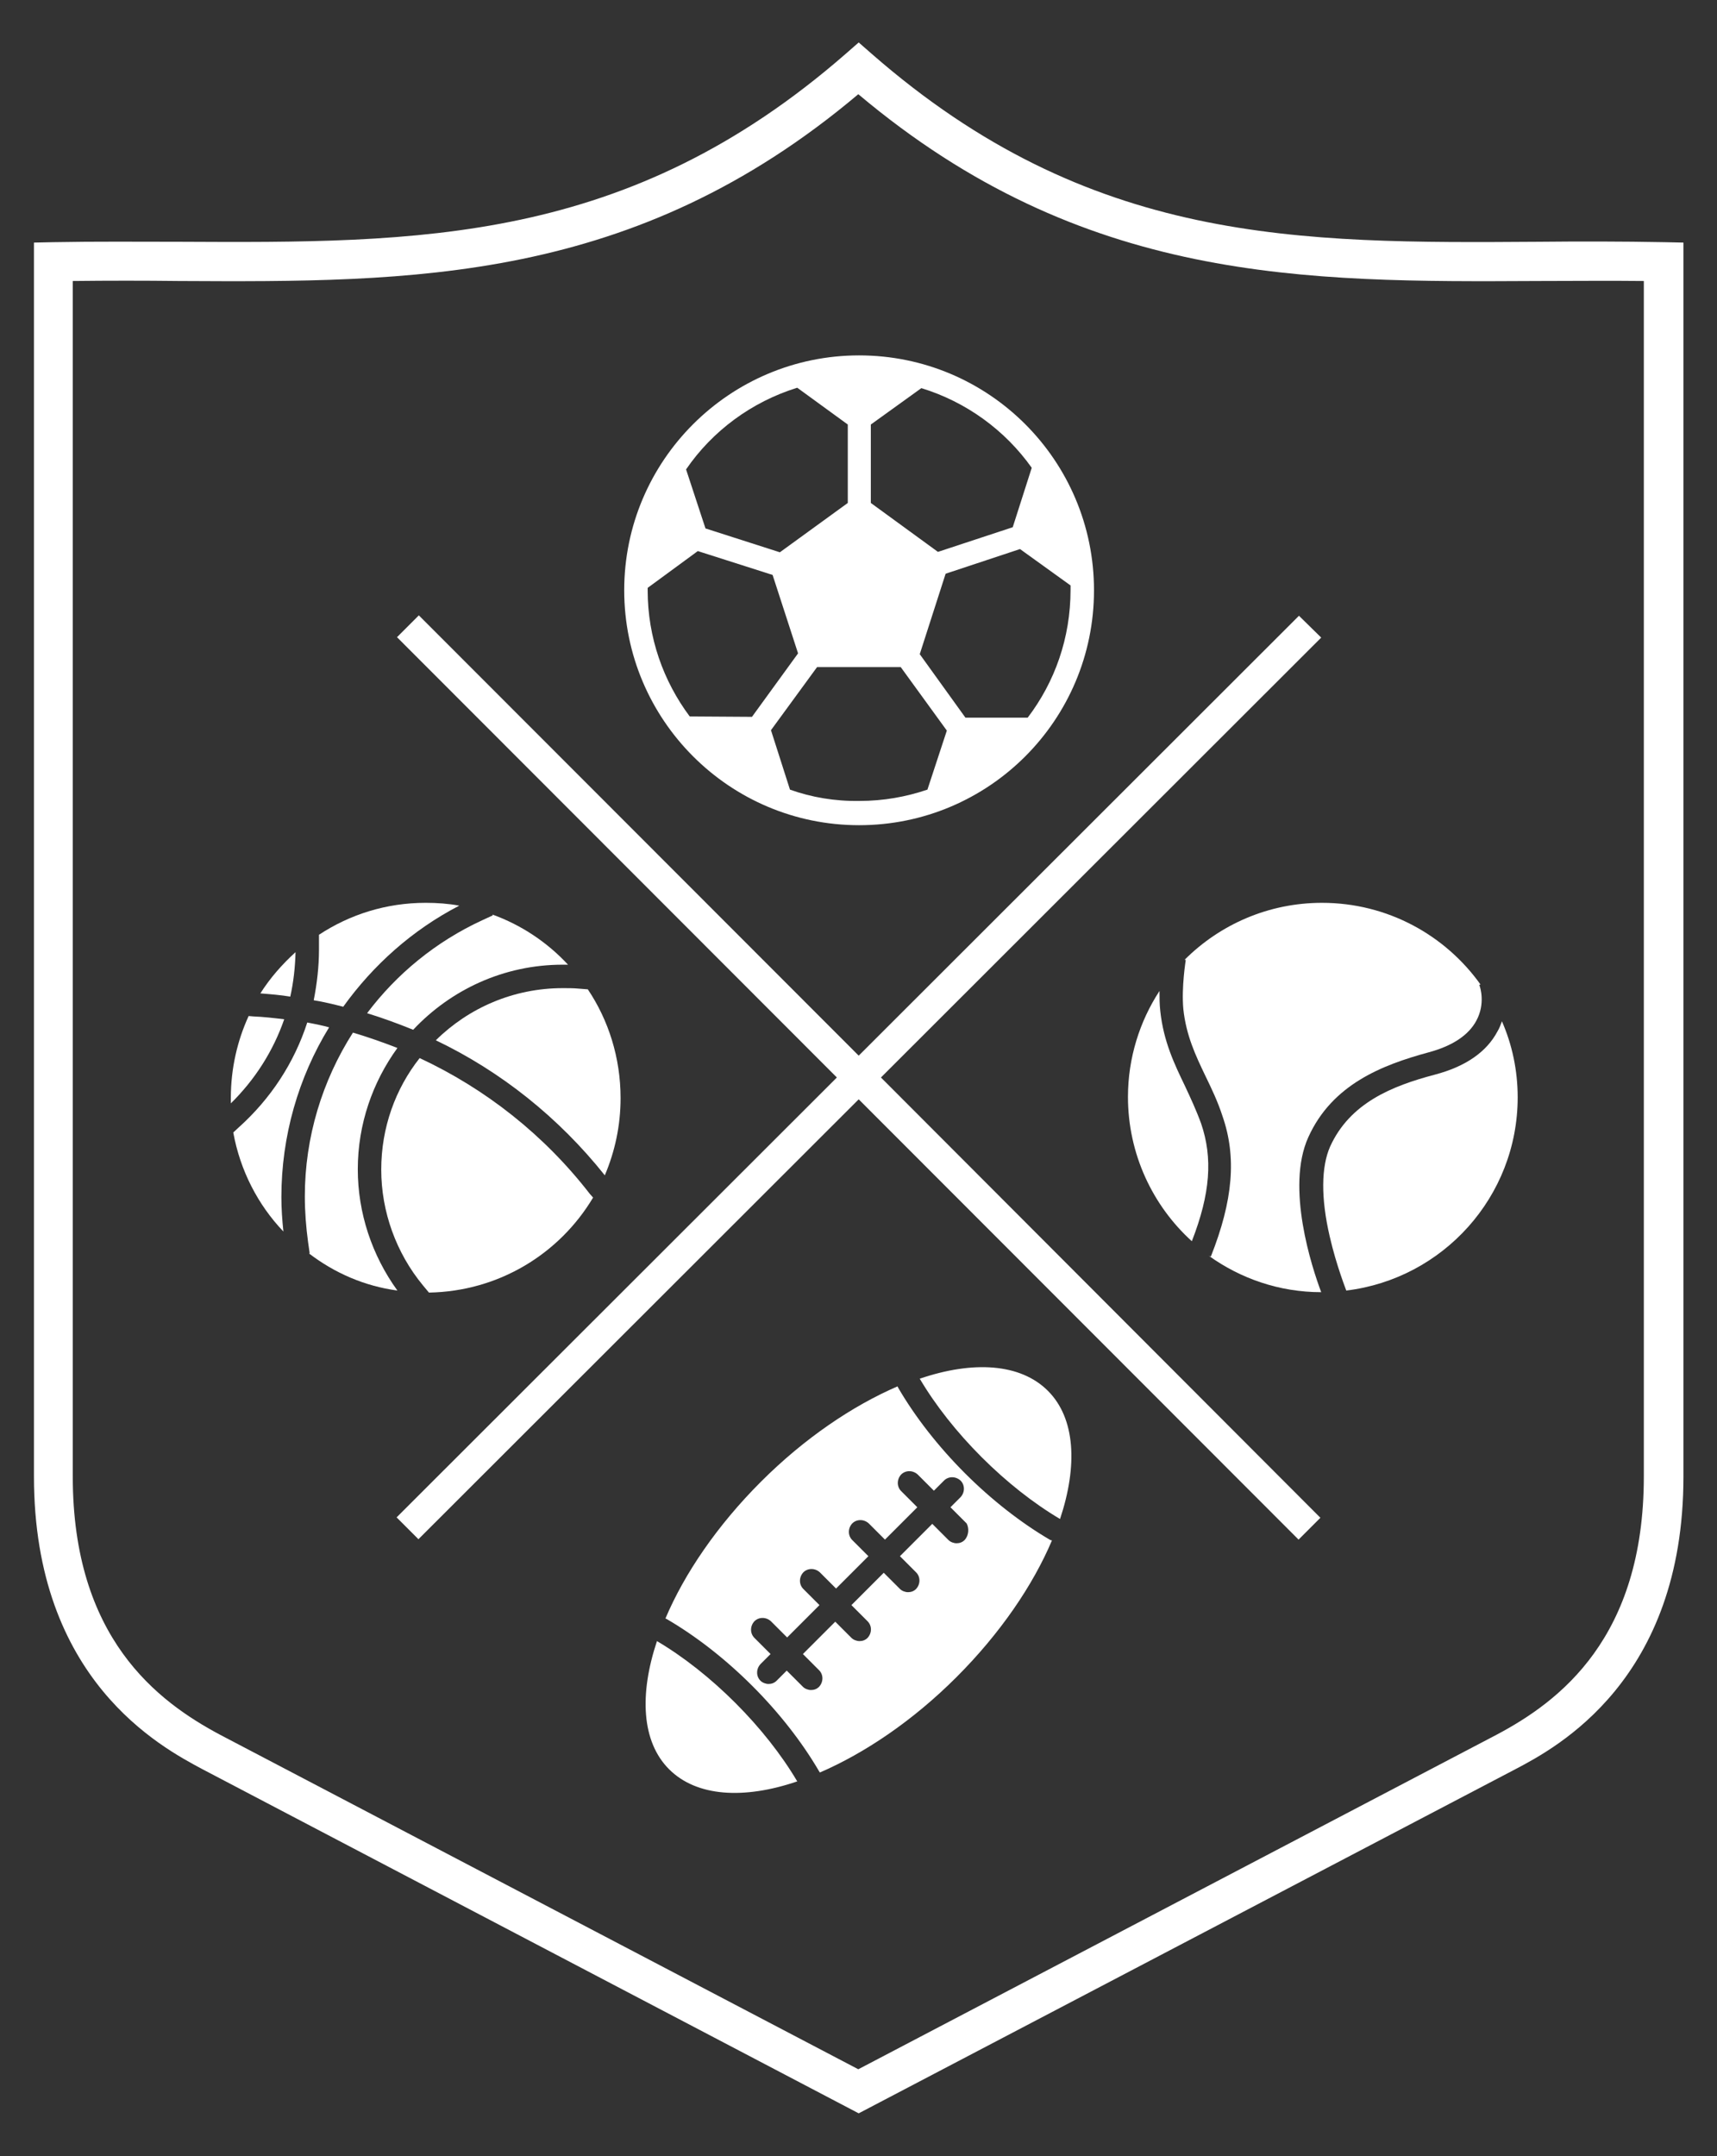 <?xml version="1.0" encoding="utf-8"?>
<!-- Generator: Adobe Illustrator 19.2.1, SVG Export Plug-In . SVG Version: 6.00 Build 0)  -->
<svg version="1.1" id="Layer_1" xmlns="http://www.w3.org/2000/svg" xmlns:xlink="http://www.w3.org/1999/xlink" x="0px" y="0px"
	 viewBox="0 0 424.7 533.3" style="enable-background:new 0 0 424.7 533.3;" xml:space="preserve">
<rect x="0" y="0" width="424.7" height="533.3" fill="#333333" stroke="none"/>
<style type="text/css">
	.st0{fill:#FFFFFF;}
</style>
<g>
	<path class="st0" d="M212.5,87.9c-32,0-58.1,26-58.1,58.1c0,32,26,58.1,58.1,58.1s58.1-26,58.1-58.1S244.6,87.9,212.5,87.9z
		 M255.2,115.7l-4.7,14.7l-18.5,6.1l-16.6-12.1V105l12.5-9C239,99.4,248.6,106.4,255.2,115.7z M197.2,95.9l12.5,9.1v19.4l-16.8,12.2
		l-18.4-5.9l-4.8-14.6C176.2,106.6,185.9,99.4,197.2,95.9z M160.2,145.4l12.4-9.1l18.5,5.9l6.3,19.4L186,177.3l-15.4-0.1
		c-6.5-8.7-10.4-19.5-10.4-31.2C160.2,145.7,160.2,145.6,160.2,145.4z M195.4,195.3l-4.7-14.7l11.4-15.6h20.7l11.4,15.7l-4.8,14.6
		c-5.3,1.8-10.9,2.8-16.8,2.8C206.5,198.2,200.7,197.2,195.4,195.3z M254.2,177.5h-15.4l-11.3-15.7l6.4-19.9l18.4-6.1l12.5,9
		c0,0.4,0,0.7,0,1.1C264.8,157.8,260.9,168.7,254.2,177.5z"/>
	<g>
		<path class="st0" d="M293.3,237.4c0,0.1-1.1,6.7-0.6,12.2c0.7,6.5,3,11.4,5.5,16.6c1.5,3.1,3,6.2,4.2,9.9
			c3.5,10.1,2.6,20.8-2.9,34.7l-0.5-0.2c7.8,5.6,17.4,9,27.8,9c-2.3-6.1-8.8-25.9-3.2-38.3c5.9-13.1,18.3-17.9,29.7-21
			c6-1.6,10-4.3,11.9-7.9c2.2-4.1,1-8.1,0.7-8.8l0.3-0.1c-8.7-12.2-23-20.2-39.2-20.2c-13.3,0-25.3,5.4-34,14.1H293.3z"/>
		<path class="st0" d="M297.1,277.9c-1.2-3.3-2.6-6.3-4-9.3c-2.6-5.4-5.3-11-6.1-18.5c-0.2-1.7-0.2-3.4-0.2-5
			c-4.9,7.5-7.8,16.6-7.8,26.2c0,14.1,6.1,26.9,15.8,35.7C299.4,295.2,300,286.4,297.1,277.9z"/>
		<path class="st0" d="M371.5,252.6c-0.3,0.8-0.6,1.7-1.1,2.5c-2.7,5.1-7.9,8.7-15.5,10.7c-10.6,2.8-21,7-25.9,17.8
			c-2.2,5-2.3,12.7-0.1,22.2c1.7,7.4,4.1,13.3,4.1,13.4l0,0c23.9-2.9,42.4-23.2,42.4-47.8C375.4,264.7,374,258.3,371.5,252.6z"/>
	</g>
	<g>
		<path class="st0" d="M242.8,360.4c6.1,6.1,12.8,11.4,19.4,15.3c4.4-13.2,3.8-24.9-3-31.7c-6.8-6.8-18.5-7.5-31.7-3
			C231.4,347.6,236.7,354.3,242.8,360.4z"/>
		<path class="st0" d="M181.9,421.2c-6.1-6.1-12.8-11.4-19.4-15.3c-4.4,13.2-3.8,24.9,3,31.7c6.8,6.8,18.5,7.5,31.7,3
			C193.3,434,188,427.3,181.9,421.2z"/>
		<path class="st0" d="M259.8,380.9c-7.2-4.2-14.5-9.9-21.1-16.5s-12.3-13.9-16.5-21.1l-0.2-0.4c-11.1,4.8-23,12.8-33.8,23.6
			c-10.8,10.8-18.9,22.7-23.6,33.8l0.4,0.2c7.2,4.2,14.5,9.9,21.1,16.5s12.3,13.9,16.5,21.1l0.2,0.3c11.1-4.8,23-12.8,33.8-23.6
			c10.8-10.8,18.9-22.7,23.6-33.8L259.8,380.9z M238.6,380.9c-0.6,0.6-1.3,0.8-2,0.8s-1.5-0.3-2-0.8l-4-4l-8,8l4,4
			c1.1,1.1,1.1,2.9,0,4.1c-0.6,0.6-1.3,0.8-2,0.8s-1.5-0.3-2-0.8l-4-4l-8,8l4,4c1.1,1.1,1.1,2.9,0,4.1c-0.6,0.6-1.3,0.8-2,0.8
			s-1.5-0.3-2-0.8l-4-4l-8,8l4,4c1.1,1.1,1.1,2.9,0,4.1c-0.6,0.6-1.3,0.8-2,0.8s-1.5-0.3-2-0.8l-4-4l-2.5,2.5
			c-0.6,0.6-1.3,0.8-2,0.8s-1.5-0.3-2-0.8c-1.1-1.1-1.1-2.9,0-4.1l2.5-2.5l-4-4c-1.1-1.1-1.1-2.9,0-4.1c1.1-1.1,2.9-1.1,4.1,0l4,4
			l8-8l-4-4c-1.1-1.1-1.1-2.9,0-4.1c1.1-1.1,2.9-1.1,4.1,0l4,4l8-8l-4-4c-1.1-1.1-1.1-2.9,0-4.1c1.1-1.1,2.9-1.1,4.1,0l4,4l8-8l-4-4
			c-1.1-1.1-1.1-2.9,0-4.1c1.1-1.1,2.9-1.1,4.1,0l4,4l2.5-2.5c1.1-1.1,2.9-1.1,4.1,0c1.1,1.1,1.1,2.9,0,4.1l-2.5,2.5l4,4
			C239.7,377.9,239.7,379.7,238.6,380.9z"/>
	</g>
	<g>
		<path class="st0" d="M76,252.9c-3.2,9.9-9,18.8-16.9,25.9l-1.4,1.3c1.7,9.4,6.1,17.9,12.4,24.5c-0.3-2.8-0.5-5.7-0.5-8.5
			c0-15.1,4.2-29.6,11.8-42C79.7,253.6,77.9,253.3,76,252.9z"/>
		<path class="st0" d="M121.9,226.4l-2.6,1.2c-11.5,5.3-21.2,13.3-28.5,23c3.9,1.2,7.7,2.6,11.4,4.1c9.3-9.9,22.4-16.1,37-16.1
			c0.4,0,0.9,0,1.3,0c-5.1-5.5-11.5-9.8-18.7-12.4L121.9,226.4z"/>
		<path class="st0" d="M145.4,244.7l-2.5-0.2c-1.2-0.1-2.4-0.1-3.7-0.1c-12.2,0-23.3,4.9-31.4,12.9c16.1,7.7,30.4,19.1,41.8,33.4
			c2.5-5.9,3.9-12.3,3.9-19.1C153.5,261.6,150.5,252.3,145.4,244.7z"/>
		<path class="st0" d="M98.3,319.2c-6.3-8.7-9.8-19.2-9.8-30c0-11.2,3.7-21.6,9.8-30c-3.6-1.4-7.3-2.7-11-3.8
			c-7.6,11.9-11.9,25.9-11.9,40.5c0,3.8,0.3,7.6,0.8,11.3l0.4,2.8h-0.2C82.8,314.9,90.2,318.1,98.3,319.2z"/>
		<path class="st0" d="M78.9,233.7c0,0.4,0,0.8,0,1.2c0,4.2-0.5,8.4-1.3,12.5c2.5,0.4,4.9,1,7.3,1.6c7.4-10.3,17.1-19,28.7-25
			c-2.7-0.5-5.5-0.7-8.3-0.7c-9.8,0-18.8,2.9-26.4,7.9V233.7z"/>
		<path class="st0" d="M70.3,252.1c-2.5-0.3-5.1-0.6-7.6-0.7l-1.2-0.1c-2.8,6.1-4.4,13-4.4,20.2c0,0.5,0,0.9,0,1.4
			C63.1,267,67.6,259.9,70.3,252.1z"/>
		<path class="st0" d="M145.9,295.3c-11.3-14.6-25.8-26-42.1-33.6c-6,7.6-9.5,17.2-9.5,27.6s3.7,20.6,10.3,28.6l1.5,1.8
			c17.3-0.3,32.3-9.6,40.6-23.5L145.9,295.3z"/>
		<path class="st0" d="M71.8,246.5c0.8-3.6,1.2-7.2,1.3-11c-3.3,3-6.3,6.4-8.7,10.2C66.9,245.9,69.4,246.1,71.8,246.5z"/>
	</g>
	<polygon class="st0" points="326.8,157.7 321.3,152.3 212.4,261.1 103.6,152.2 98.2,157.6 207,266.5 98.1,375.3 103.5,380.7 
		212.4,271.9 321.2,380.8 326.6,375.4 217.9,266.5 	"/>
	<path class="st0" d="M212.4,522.7L50.1,437.6c-10.3-5.5-41.7-22.1-41.7-72.4V60l4.7-0.1c10.6-0.2,21-0.1,31.1-0.1
		c59.6,0.3,111,0.6,165-46.5l3.2-2.8l3.2,2.8c54,47.2,105.4,46.9,165,46.5c10.1-0.1,20.5-0.1,31.1,0.1l4.7,0.1v305.2
		c0,50.3-31.3,67-41.6,72.4l0,0L212.4,522.7z M18,69.5v295.7c0,39.9,20.9,55.6,36.5,63.9l157.8,82.7l157.8-82.7
		c15.7-8.3,36.5-24,36.5-63.9V69.5c-8.8-0.1-17.6,0-26.1,0c-57.9,0.3-112.6,0.6-168.2-46.2C156.8,70.1,102,69.8,44.2,69.5
		C35.6,69.4,26.9,69.4,18,69.5z"/>
</g>
</svg>
